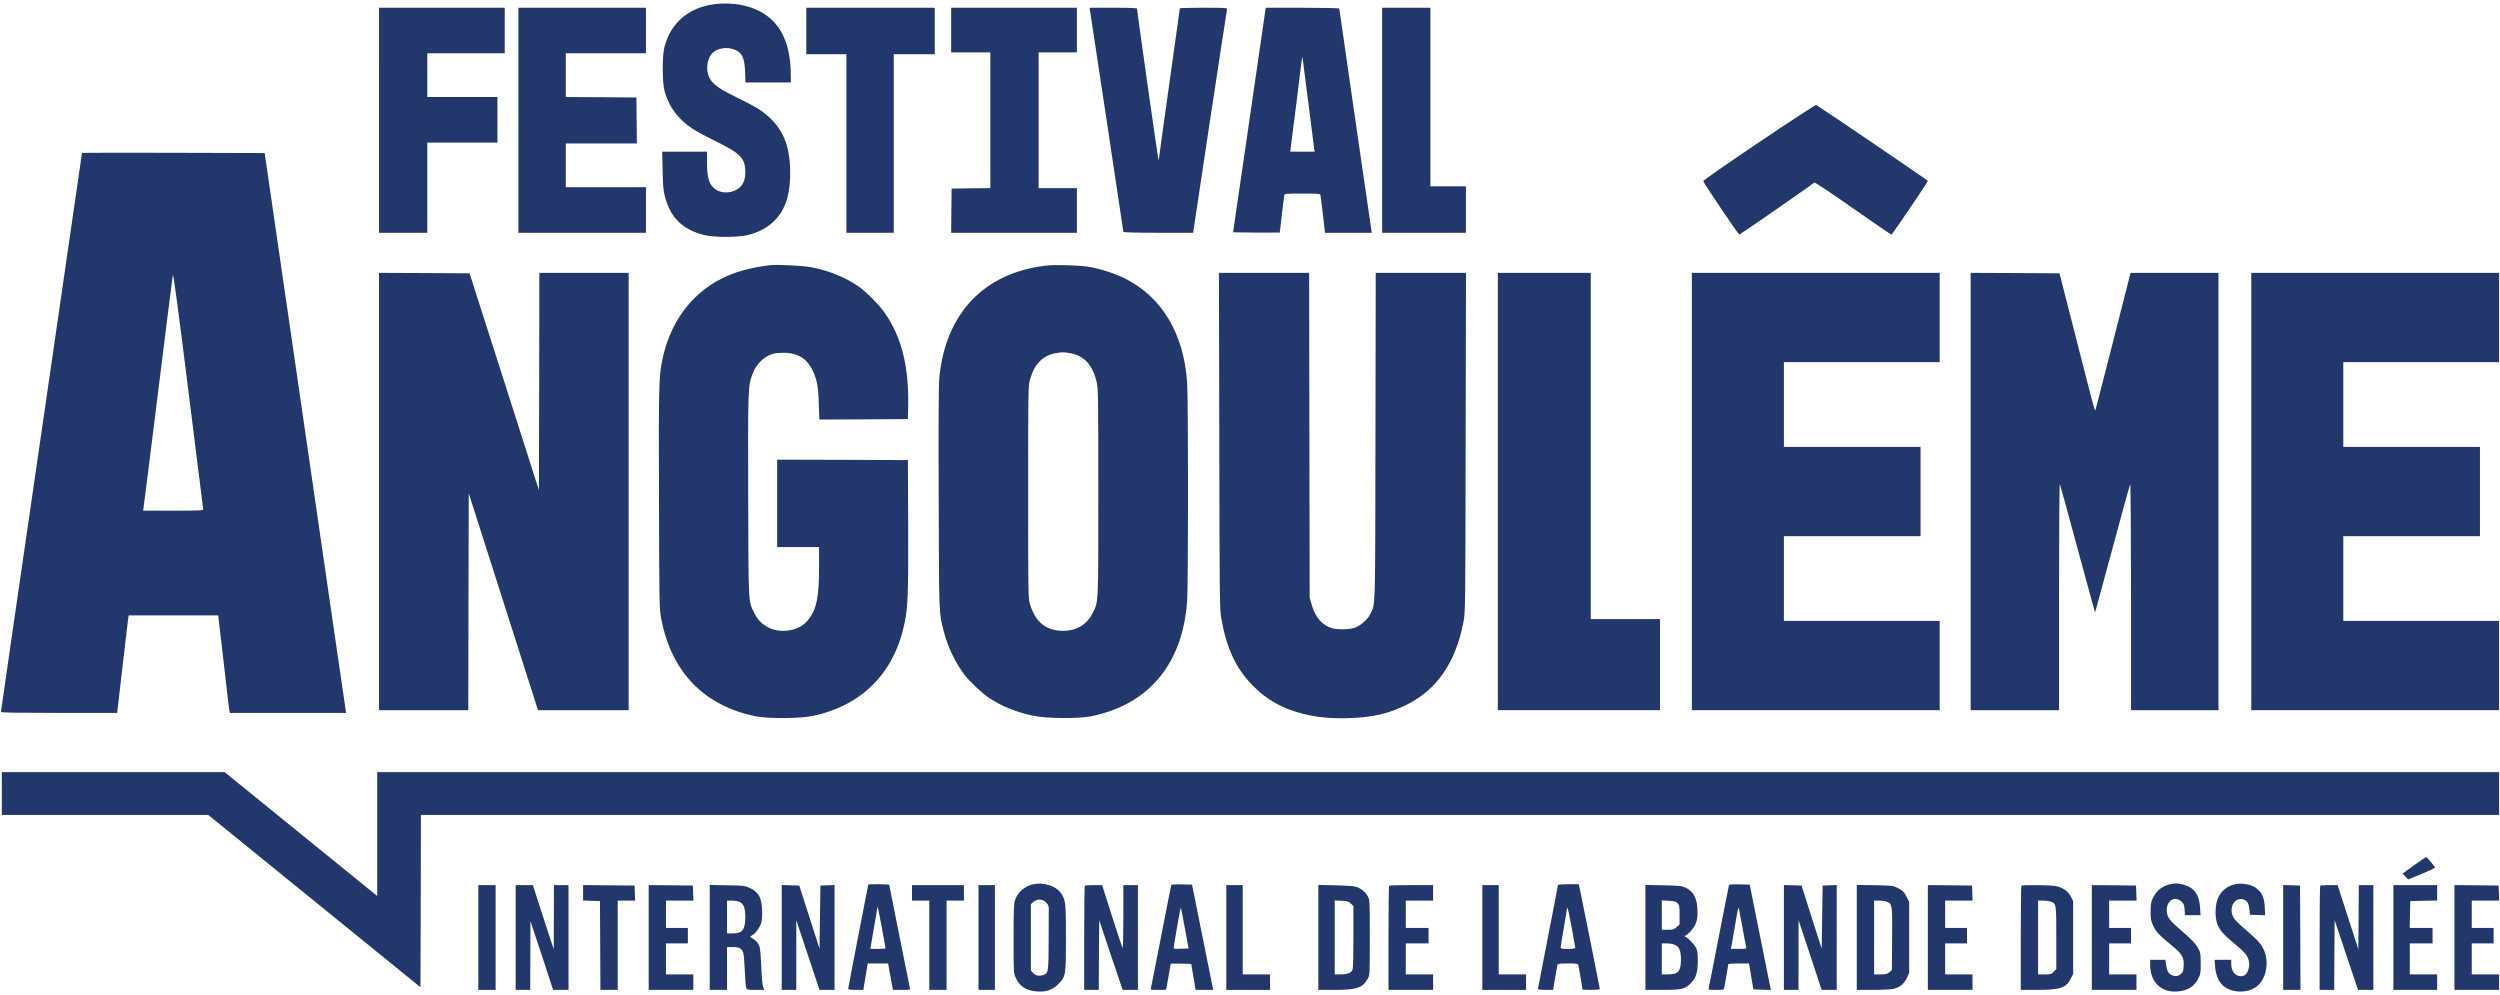 <svg version="1.2" xmlns="http://www.w3.org/2000/svg" viewBox="0 0 2744 1085" width="98" height="39">
	<title>LOGOFIBD_vec_bleu-_2_-svg</title>
	<style>
		.s0 { fill: #22386c } 
	</style>
	<g>
		<path class="s0" d="m785 1c-28.8 3.5-48.5 20-55.7 47-2.5 9.3-2.5 38.7 0 48 3.1 11.7 9.2 22.5 17.1 30.5 9.3 9.3 16.1 13.7 39.5 25.2 26.9 13.2 32.1 18.6 32.1 33.4 0 8.1-1.7 12.9-6 17-6.6 6.3-18.9 7.5-26.3 2.5-7.3-5-9.7-12.3-9.7-30.1v-11.5h-24.6-24.6l0.5 20.7c0.3 17 0.8 22.2 2.5 28.6 6.2 23 18.8 35.6 41.9 41.9 11.3 3.1 39.2 3.1 50.4 0 22.7-6.2 36.9-20.2 42.4-41.7 3.8-15.1 3.8-37.7-0.1-53.4-4.5-18.2-15.2-32.4-32.6-43.5-3.2-2-13.2-7.3-22.3-11.7-18.3-8.9-25.5-13.8-29.6-19.9-6.2-9.2-4.2-25.1 4-30.9 4.6-3.3 12.1-4.7 18.2-3.3 11.6 2.7 15.1 8.3 15.7 25.4l0.4 11.8h24.9 24.9v-6.3c0-28.3-6.4-48-20-61.6-14.2-14.2-38-21-63-18.1z"/>
		<path class="s0" d="m416 128.5v123.5h26.5 26.5v-49.5-49.5h38.5 38.5v-25-25h-38.5-38.5v-24-24h42.5 42.5v-25-25h-69-69z"/>
		<path class="s0" d="m569 128.5v123.5h70 70v-25-25h-44-44v-24-24h39 39l-0.2-25.3-0.3-25.2-38.7-0.3-38.8-0.2v-24-24h44 44v-25-25h-70-70z"/>
		<path class="s0" d="m885 30.5v25.5h22 22v98 98h26 26v-98-98h22.5 22.5v-25.5-25.5h-70.5-70.5z"/>
		<path class="s0" d="m1044 29.5v24.5h21.5 21.5v74.5 74.5l-21.2 0.2-21.3 0.3-0.3 24.2-0.2 24.3h69 69v-24.5-24.5h-21-21v-74.5-74.5h21 21v-24.5-24.5h-69-69z"/>
		<path class="s0" d="m1196.4 8.2c0.9 5.1 36.6 241.8 36.6 242.8 0 0.6 14.6 1 38.3 1h38.3l18.3-121.8c10.2-66.9 18.6-122.5 18.9-123.5 0.4-1.6-1.3-1.7-25.7-1.7-14.3 0-26.1 0.3-26.1 0.6 0 0.3-5.2 37.4-11.5 82.3-6.3 45-11.5 82.3-11.5 83.1 0 0.7-0.2 1.1-0.5 0.9-0.4-0.4-23.5-163.2-23.5-165.8 0-0.8-7.2-1.1-26.1-1.1h-26.1z"/>
		<path fill-rule="evenodd" class="s0" d="m1389.2 5h40.4c23 0 40.4 0.4 40.4 0.9 0 0.9 34.6 239.6 35.3 243.8l0.4 2.3h-51.4l-2.2-19.3c-1.2-10.5-2.4-20.2-2.7-21.5-0.4-2.2-0.5-2.2-19.9-2.2-19.4 0-19.5 0-19.9 2.2-0.3 1.3-1.5 10.8-2.7 21.3-1.1 10.4-2.2 19.1-2.3 19.3-0.2 0.1-11.7 0.1-25.7 0l-25.5-0.3 16.7-114.5c9.1-63 17.2-118.4 17.9-123.3zm39.9 54.8c-0.2 2.4-12.1 97.6-12.6 100.4l-0.4 2.8h26.9l-0.5-2.8c-0.3-1.5-3.2-24.5-6.5-51.2-5.6-44.7-6.7-52.8-6.9-49.2z"/>
		<path class="s0" d="m1517 128.5v123.5h46 46v-25.5-25.5h-19.5-19.5v-98-98h-26.5-26.5z"/>
		<path class="s0" d="m1930.9 152.5c-33.8 22.7-61.4 42-61.4 42.7 0 1.7 38.5 58.8 39.6 58.8 0.7 0 76.8-52.7 82.4-57.1 0.6-0.4 18.9 11.8 42.3 28.2 22.7 15.9 41.7 28.9 42.2 28.9 0.9 0 40-57.6 40-59 0-0.6-116.1-79.5-122.6-83.3-0.6-0.3-28.7 18-62.5 40.8z"/>
		<path fill-rule="evenodd" class="s0" d="m190.2 164.2l100.3 0.3 44.2 304c24.2 167.2 44.4 305.5 44.7 307.3l0.5 3.2h-127.6l-0.6-2.8c-0.3-1.5-3.1-25.5-6.3-53.5l-5.9-50.7h-98.2l-0.6 3.2c-0.2 1.8-3.1 25.9-6.3 53.5l-5.8 50.3h-63.8c-41.6 0-63.8-0.3-63.8-1 0-0.5 20-138.8 44.5-307.1 24.5-168.4 44.5-306.4 44.5-306.6 0-0.2 45.1-0.2 100.2-0.1zm16.4 259.8c-11.6-92.4-16.4-128.4-16.9-125.5-0.4 2.2-7.7 60-16.2 128.5-8.5 68.5-15.7 125.7-16 127.2l-0.4 2.8h32.9c30.8 0 33-0.1 33-1.8-0.1-0.9-7.4-60-16.4-131.2z"/>
		<path class="s0" d="m845 287.6c-21.3 2.6-38.8 7.4-53.4 14.9-33.4 17-56.2 48.3-64.6 88.8-3.9 18.8-4.1 27.8-3.7 152.7 0.3 119 0.4 120.6 2.5 131.9 11.3 58.5 47 95.3 103.7 106.8 13.9 2.8 49.3 2.5 63.2-0.5 54.1-11.7 89.1-47.5 100.3-102.4 3.5-17.1 4.1-33.3 3.8-107.3l-0.3-71-71.7-0.3-71.8-0.2v48 48h23 23v21.7c0 32.4-2.6 45.9-10.9 56.9-4.6 6.2-10.3 9.9-17.7 11.9-18 4.7-34.8-2.4-42.3-17.8-6.9-14.2-6.5-6.4-6.9-129.1-0.3-119.1-0.2-120.6 4.8-133.8 4.1-10.8 12.7-19.2 22.5-22 2.2-0.6 7.6-1.1 12-1.1 18.8 0.1 30 9.9 35.7 31.1 1.5 5.7 2.1 12.2 2.5 25l0.6 17.2 48.6-0.2 48.6-0.3 0.3-13c1-43.3-6.7-75.4-24.7-102.2-6.7-9.9-21.4-24.8-30.8-31.1-14.6-9.9-33.9-17.5-52.3-20.6-9.2-1.6-36.8-2.9-44-2z"/>
		<path fill-rule="evenodd" class="s0" d="m1196 289.5c12.7 2.3 28.6 7.5 39.4 13 40.2 20.5 63.7 60 67.6 113.4 1.3 18 1.3 222.4 0 240.5-5 69-42.1 113.5-105.5 126.3-14.1 2.8-49.3 2.5-63.5-0.6-19-4.1-34.2-10.2-48-19.3-7.7-5-21.5-18-27.5-25.8-9.7-12.6-18.3-30.6-22.5-47.1-5.5-21.3-5.3-15.1-5.7-145.9-0.3-83.6-0.1-125.1 0.7-132.9 6.8-70.8 49.2-115.3 117.4-123.1 10.4-1.2 36.6-0.4 47.6 1.5zm-37 94.6c-14.6 2.5-23.9 12.1-28.7 29.9-1.7 6.1-1.8 14.5-1.8 122.5 0 109.3 0.1 116.4 1.8 122.4 5.3 18.5 15.7 28.2 31.9 29.8 17 1.5 29.8-5.1 36.9-18.9 6.7-13.2 6.4-7.3 6.4-132.8 0-106-0.1-114-1.8-121.2-4.5-19.1-14-29.2-29.8-31.8-7.2-1.1-7.3-1.1-14.9 0.1z"/>
		<path class="s0" d="m416 536v240h49 49l0.2-119 0.3-119 38 119 38 119h49.8 49.7v-240-240h-49-49l-0.2 119.2-0.3 119.3-38-119-38.1-119-49.7-0.3-49.7-0.2z"/>
		<path class="s0" d="m1338.3 479.7c0.3 169.6 0.4 184.6 2 194.3 5.6 33.5 16.1 56.1 34.7 75 15.4 15.7 32.6 25.3 55.3 31 16.2 4 30.8 5.4 51.1 4.7 25.7-0.9 43.2-5 62.6-14.7 33.3-16.6 53.7-46.3 62.2-90.4 2.2-11.1 2.2-11.5 2.5-197.4l0.4-186.2h-49.6-49.5l-0.3 179.7c-0.3 196 0.1 182.8-5.7 194.8-2.9 6-10.8 12.9-17.2 15.1-5.8 1.9-18.2 2.2-24.3 0.5-11-2.9-18.8-11.8-22.7-25.6l-2.3-8-0.3-178.3-0.3-178.2h-49.5-49.5z"/>
		<path class="s0" d="m1644 536v240h89 89v-50-50h-38-38v-190-190h-51-51z"/>
		<path class="s0" d="m1857 536v240h136 136v-49-49h-85.5-85.5v-46.5-46.5h75 75v-49-49h-75-75v-46.5-46.5h85.5 85.5v-49-49h-136-136z"/>
		<path class="s0" d="m2163 536v240h48.5 48.5v-124.8c0-68.6 0.4-124 0.9-123.2 0.4 0.8 9.3 32.9 19.6 71.2 10.4 38.4 18.9 69.7 19.1 69.5 0.1-0.1 8.6-31.5 18.9-69.7 10.3-38.2 19.1-70.2 19.6-71 0.5-0.8 0.9 54.5 0.9 123.2v124.8h48 48v-240-240h-48.2-48.3l-18.9 74.3c-10.4 40.8-19.2 75-19.6 76.1-0.7 2-0.9 1.4-24.8-92.4l-14.7-57.5-48.8-0.3-48.7-0.2z"/>
		<path class="s0" d="m2471 536v240h136 136v-49-49h-85.5-85.5v-46.5-46.5h75 75v-49-49h-75-75v-46.5-46.5h85.5 85.5v-49-49h-136-136z"/>
		<path class="s0" d="m2 867.5v23.5h113.3 113.3l116.4 94.5 116.5 94.6 0.3-94.6 0.2-94.5h1140.5 1140.5v-23.5-23.5h-1164.5-1164.5v68 67.9l-83.7-67.9-83.7-68h-122.3-122.3z"/>
		<path class="s0" d="m2649.7 946.2l-12.7 9.2 3.1 3.2 3.1 3.2 14.9-6.1c8.2-3.4 14.8-6.6 14.6-7.1-0.4-1.2-9.1-11.5-9.7-11.5-0.3 0-6.2 4.1-13.3 9.1z"/>
		<path fill-rule="evenodd" class="s0" d="m1164.1 976.3c5.5 7.6 5.9 10.6 5.9 49.2 0 41.6-0.2 43-8.4 51.2-6.4 6.4-13.5 8.8-23.7 8-11.9-1-18.7-5.5-23.1-15.1-2.3-5-2.3-5.5-2.3-42.6 0-27.6 0.3-38.6 1.3-41.7 2.7-9 10.8-16.3 20.4-18.3 11.1-2.3 24.5 1.8 29.9 9.3zm-29.8 10.1l-2.8 2.4v73l2.3 2.5c2.8 3 6.3 3.8 10.8 2.5 6.1-1.6 6.3-2.8 6.4-38.9 0.1-17.8 0.1-33.7 0.1-35.2-0.1-1.8-1.2-4-3-5.8-3.9-3.8-9.7-4-13.8-0.5z"/>
		<path class="s0" d="m2381.7 967.1c-9 2.1-15.1 7.2-19.1 15.9-1.6 3.5-2.1 6.6-2.1 14 0 8.6 0.3 10.1 3.1 16.1 3.2 6.6 5.6 9.2 22.4 23.1 9.1 7.6 11.2 11.5 10.8 20.2-0.3 6-0.7 7.1-3.1 9.2-3.2 2.7-6.6 3-10.6 0.9-3.2-1.6-4.7-4.8-5.7-11.7l-0.6-4.8h-8.4-8.4v5.8c0 18.7 12.5 30.6 30.4 28.9 11-1 17.8-5.3 22.4-14.1 2.5-4.7 2.7-6 2.7-16.6 0-10-0.3-12-2.3-15.7-3.2-6-7.3-10.4-19.2-20.6-13-11.2-15.2-14.1-15.7-21-0.9-11.2 8.4-17.5 15.9-10.8 2.7 2.4 3.2 3.6 3.6 9l0.4 6.1h8.6 8.5l-0.5-8.3c-0.9-14.4-6.5-22.1-18.3-25.2-6.5-1.7-9.1-1.7-14.8-0.4z"/>
		<path class="s0" d="m2453.3 967c-8 1.7-14.6 6.7-18.3 14.1-3.8 7.4-4.3 21.9-1.1 30.2 2.3 5.9 7.3 11.6 16.9 19.5 12 9.8 15.8 14 17.1 18.9 1.3 4.7 1.3 5.9 0 10.6-1.4 5.1-4.1 7.7-8.2 7.7-6.3 0-10.7-5.5-10.7-13.5v-4.5h-9.1-9.2l0.6 7.5c0.9 9.6 3.8 16.6 9.1 21.1 10.1 8.7 28.9 8.3 38.4-0.9 9.2-8.7 11.8-26.5 5.8-39.1-3-6.4-7.3-11-21-22.7-8.1-6.9-11.4-10.4-12.8-13.7-4.7-10.7 3-22 12.3-18.2 3.8 1.6 5.2 4.2 5.9 11l0.5 5.5 8.4 0.3 8.3 0.3-0.4-8.8c-0.5-9.6-2.4-14.7-7.5-19.5-5.4-5.1-16.2-7.6-25-5.8z"/>
		<path fill-rule="evenodd" class="s0" d="m964.5 967c6.3 0 11.5 0.3 11.5 0.7 0 0.4 5.2 26.3 11.5 57.6 6.3 31.2 11.5 57 11.5 57.3 0 0.2-4.2 0.4-9.4 0.4h-9.5l-1-5.3c-0.6-2.8-1.8-9.4-2.7-14.5l-1.6-9.2h-22.4l-4.8 29h-8.3c-6.2 0-8.3-0.3-8.3-1.3 0-0.8 5-26.7 11-57.7 6.1-30.9 11-56.4 11-56.6 0-0.2 5.2-0.4 11.5-0.4zm-1.5 25.6c0 0.5-1.7 10.9-3.9 23.1l-3.8 22.3h8.3c4.6 0 8.4-0.3 8.4-0.6 0-0.4-1.8-10.6-4.1-22.8-3.6-19.5-4.9-25.2-4.9-22z"/>
		<path fill-rule="evenodd" class="s0" d="m1297.2 967.2l11.2 0.3 11.6 57.8 11.6 57.7h-19.3l-2.4-14.3-2.4-14.2-11.2-0.3c-6.2-0.1-11.3-0.1-11.3 0.1 0 0.2-1.1 6.6-2.5 14.3-1.4 7.6-2.5 14-2.5 14.1 0 0.2-3.9 0.3-8.6 0.3-8.4 0-8.6 0-8.1-2.3 0.3-1.2 5.4-26.7 11.2-56.7 5.8-30 10.8-55.1 11-55.8 0.4-0.9 3.2-1.2 11.7-1zm-1.2 25.8c-0.6 0-8.2 44.1-7.7 44.7 0.3 0.2 4 0.3 8.4 0.1l7.9-0.3-4.1-22.2c-2.2-12.3-4.2-22.3-4.5-22.3z"/>
		<path fill-rule="evenodd" class="s0" d="m1721.4 967h11.4l1.2 5.2c2.5 11.8 22 109.1 22 109.9 0 0.5-4.3 0.9-9.5 0.9-5.2 0-9.5-0.2-9.5-0.5 0-0.8-3.9-23.4-4.5-26.3-0.5-2.1-0.9-2.2-11.6-2.2-7.9 0-11.1 0.3-11.4 1.2-0.2 0.7-1.4 7.3-2.6 14.5l-2.2 13.3h-8.3c-4.6 0-8.4-0.4-8.4-0.8 0-0.4 5-26.1 11-57.1 6.1-31 11-56.7 11-57.2 0-0.5 5.1-0.9 11.4-0.9zm-0.8 26.3c-0.3-0.4-0.6-0.2-0.6 0.3 0 0.5-1.6 9.9-3.5 20.9-1.9 11-3.5 20.8-3.5 21.7 0 1.6 1 1.8 8 1.8 5.7 0 8-0.4 8-1.3 0-0.6-1.8-10.6-3.9-22-2.1-11.4-4.1-21.1-4.5-21.4z"/>
		<path fill-rule="evenodd" class="s0" d="m1909.3 967.2l11.2 0.3 23.2 115.6-19.2-0.6-2.4-14.3-2.4-14.2h-11.4c-6.2 0-11.3 0.4-11.3 0.8 0 1-3.8 22.7-4.5 25.9-0.5 2.2-1 2.3-9.1 2.3-7.7 0-8.5-0.2-8-1.8 0.3-0.9 5.3-26.2 11.1-56.2 5.8-30 10.8-55.3 11.1-56.3 0.5-1.6 1.7-1.7 11.7-1.5zm-0.7 26.3c-0.6-1.8-1.4 1.7-4.5 20.5-1.8 10.2-3.4 19.7-3.7 21.2l-0.6 2.8h8.7c7.7 0 8.6-0.2 8.1-1.8-0.3-0.9-2.1-10.7-4.1-21.7-2-11-3.7-20.5-3.9-21z"/>
		<path class="s0" d="m525 1025.5v57.5h9.5 9.5v-57.5-57.5h-9.5-9.5z"/>
		<path class="s0" d="m566 1025.5v57.5h8 8l0.1-37.8 0.1-37.7 12.5 37.7 12.4 37.8h8.5 8.4v-57.5-57.5h-8-8l-0.1 35.2-0.1 35.3-3.8-11.5c-2.1-6.3-7.3-22.2-11.5-35.3l-7.6-23.7h-9.5-9.4z"/>
		<path class="s0" d="m640 976.4v8.5l9.3 0.3 9.2 0.3 0.3 48.7 0.2 48.8h9.5 9.5v-49-49h9.5 9.6l-0.3-8.3-0.3-8.2-28.2-0.3-28.3-0.2z"/>
		<path class="s0" d="m712 1025.5v57.5h24.5 24.5v-8.5-8.5h-15-15v-17-17h12 12v-8.5-8.5h-12-12v-15-15h15 15.1l-0.3-8.3-0.3-8.2-24.2-0.3-24.3-0.2z"/>
		<path fill-rule="evenodd" class="s0" d="m779 967.8l19.3 0.4c18.2 0.3 19.5 0.5 24.8 3 10 4.6 13.4 11.4 13.4 26.8 0 9.4-0.3 11-2.7 15.5-2.6 5-5.6 8.3-9.2 10.2-1.8 1-1.7 1.2 1 2.6 4 2.1 7 5.6 8.2 9.7 0.6 1.9 1.4 11.6 1.8 21.5 0.3 9.9 1.2 19.7 1.9 21.8l1.3 3.7h-9.4c-9.1 0-9.5-0.1-10.4-2.4-0.5-1.3-1.2-9.8-1.5-18.8-0.4-8.9-1.1-17.8-1.7-19.5-1.4-4.8-4.2-6.3-11.5-6.3h-6.3v47h-19zm24.5 17.2h-5.5v36h6.3c10.6 0 13.7-4.1 13.7-18 0-9.6-1.7-14.3-5.9-16.4-1.7-0.9-5.5-1.6-8.6-1.6z"/>
		<path class="s0" d="m858 1025.5v57.5h8 8v-38.3-38.2l12.7 38.3 12.8 38.2h8.2 8.3v-57.5-57.6l-7.7 0.3-7.8 0.3-0.5 34.7-0.5 34.6-11.1-34.6-11.1-34.7-9.6-0.3-9.7-0.3z"/>
		<path class="s0" d="m1001 976.5v8.5h9.5 9.5v49 49h9.5 9.5v-49-49h9.5 9.5v-8.5-8.5h-28.5-28.5z"/>
		<path class="s0" d="m1074 1025.5v57.5h9 9v-57.5-57.5h-9-9z"/>
		<path class="s0" d="m1190.7 968.7c-0.4 0.3-0.7 26.2-0.7 57.5v56.8h8 8l0.2-38.2 0.3-38.3 12.8 38.3 12.9 38.2h8.4 8.4v-57.5-57.5h-8-8v35.2c0 20-0.4 34.6-0.9 33.8-0.5-0.8-5.7-16.7-11.7-35.3l-10.7-33.7h-9.2c-5 0-9.5 0.3-9.8 0.7z"/>
		<path class="s0" d="m1346 1025.5v57.5h24 24v-8.5-8.5h-15-15v-49-49h-9-9z"/>
		<path fill-rule="evenodd" class="s0" d="m1447 967.8l19.3 0.4c12.1 0.3 20.5 1 22.7 1.8 5.4 2 9.8 5.7 12.3 10.3 2.2 4.2 2.2 4.6 2.2 45.2 0 40.4 0 41.1-2.2 45.1-5.5 10.2-11.9 12.4-36.5 12.4h-17.8zm25.5 17.4l-7.5-0.4v81.2h6.5c7.8 0 12.2-1.9 13.2-5.8 0.5-1.5 0.8-17.7 0.8-35.9v-33.3l-2.8-2.7c-2.4-2.4-3.6-2.8-10.2-3.1z"/>
		<path class="s0" d="m1524.7 968.7c-0.4 0.3-0.7 26.2-0.7 57.5v56.8h24.5 24.5v-8.5-8.5h-15-15v-17-17h12.5 12.5v-8.5-8.5h-12.5-12.5v-15-15h15 15v-8.5-8.5h-23.8c-13.1 0-24.2 0.3-24.5 0.7z"/>
		<path class="s0" d="m1627 1025.5v57.5h24 24v-8.5-8.5h-15-15v-49-49h-9-9z"/>
		<path fill-rule="evenodd" class="s0" d="m1806 967.8l19.8 0.4c18.1 0.4 20.1 0.6 24.5 2.7 8.9 4.3 12.8 12.3 12.9 26.2 0 6.7-0.5 9.6-2.2 13.7-2 4.7-7.6 11-11.1 12.6-1.2 0.5-1.2 0.7 0 1.2 3 1.4 9.4 8 11.4 11.8 1.9 3.5 2.2 5.7 2.2 15.1-0.1 12.8-2 18.7-8.3 24.8-6 5.9-9.9 6.7-30.8 6.7h-18.4zm25.5 17.4l-7.5-0.4v32.2h6.5c5.7 0 6.8-0.3 9.7-2.9l3.3-2.9v-10.6c0-9.6-0.2-10.7-2.3-12.8-1.8-1.9-3.6-2.3-9.7-2.6zm-1.9 46.8h-5.6v34h6.5c11.6 0 14.5-3.3 14.5-16.5 0-9.3-1.8-13.7-6.5-15.9-1.8-0.9-5.8-1.6-8.9-1.6z"/>
		<path class="s0" d="m1958 1025.5v57.5h8 8l0.1-38.3v-38.2l12.7 38.2 12.6 38.3h8.3 8.3v-57.5-57.6l-7.7 0.3-7.8 0.3-0.5 34.6-0.5 34.7-11.1-34.7-11-34.6-9.7-0.3-9.7-0.3z"/>
		<path fill-rule="evenodd" class="s0" d="m2038 967.8l19.8 0.3c19.8 0.4 19.9 0.4 25.8 3.4 5.1 2.7 6.2 3.8 8.9 9l3 5.9v78.1l-2.7 5.7c-3 6.4-7.6 10.1-14.8 11.7-2.5 0.6-12.5 1.1-22.2 1.1h-17.8zm24.5 17.2h-5.5v81h6.9c5.9 0 7.4-0.4 9.8-2.4l2.8-2.4 0.3-33.8c0.3-37.3 0.1-38.7-5.4-41-1.9-0.8-5.8-1.4-8.9-1.4z"/>
		<path class="s0" d="m2116 1025.5v57.5h24.5 24.5v-8.5-8.5h-15-15v-17-17h12 12v-8.5-8.5h-12-12v-15-15h15 15.1l-0.3-8.3-0.3-8.2-24.2-0.3-24.3-0.2z"/>
		<path fill-rule="evenodd" class="s0" d="m2256.1 969c7.9 1.5 13.7 5.5 16.8 11.5l2.6 5v80l-2.4 4.8c-5.2 10.5-11.5 12.7-36.8 12.7h-18.3v-56.8c0-31.3 0.3-57.2 0.7-57.5 1-1.1 31.5-0.8 37.4 0.3zm-13.7 16h-5.4v81h7.1c6.5 0 7.3-0.2 10-2.9l2.9-2.9v-34.2c0-37.6 0-37.8-6.2-39.9-1.7-0.6-5.5-1.1-8.4-1.1z"/>
		<path class="s0" d="m2296 1025.5v57.5h24.5 24.5v-8.5-8.5h-15-15v-17-17h12 12v-8.5-8.5h-12-12v-15-15h15 15.1l-0.3-8.3-0.3-8.2-24.2-0.3-24.3-0.2z"/>
		<path class="s0" d="m2506 1025.5v57.5h9.5 9.5l-0.2-57.2-0.3-57.3-9.2-0.3-9.3-0.3z"/>
		<path class="s0" d="m2546.7 968.7c-0.4 0.3-0.7 26.2-0.7 57.5v56.8h8 8l0.2-38.2 0.3-38.3 12.8 38.3 12.9 38.2h8.4 8.4v-57.5-57.5h-8-8l-0.2 35.2-0.3 35.3-5.7-17.8c-3.2-9.7-8.3-25.6-11.4-35.2l-5.6-17.5h-9.2c-5.1 0-9.6 0.3-9.9 0.7z"/>
		<path class="s0" d="m2627 1025.5v57.5h24 24v-8.5-8.5h-15-15v-17-17h12.5 12.5v-8.5-8.5h-12.5-12.6l0.3-14.8 0.3-14.7 14.8-0.3 14.7-0.3v-8.4-8.5h-24-24z"/>
		<path class="s0" d="m2694 1025.5v57.5h24.5 24.5v-8.5-8.5h-15-15v-17-17h12 12v-8.5-8.5h-12-12v-15-15h15 15.1l-0.3-8.3-0.3-8.2-24.2-0.3-24.3-0.2z"/>
	</g>
</svg>